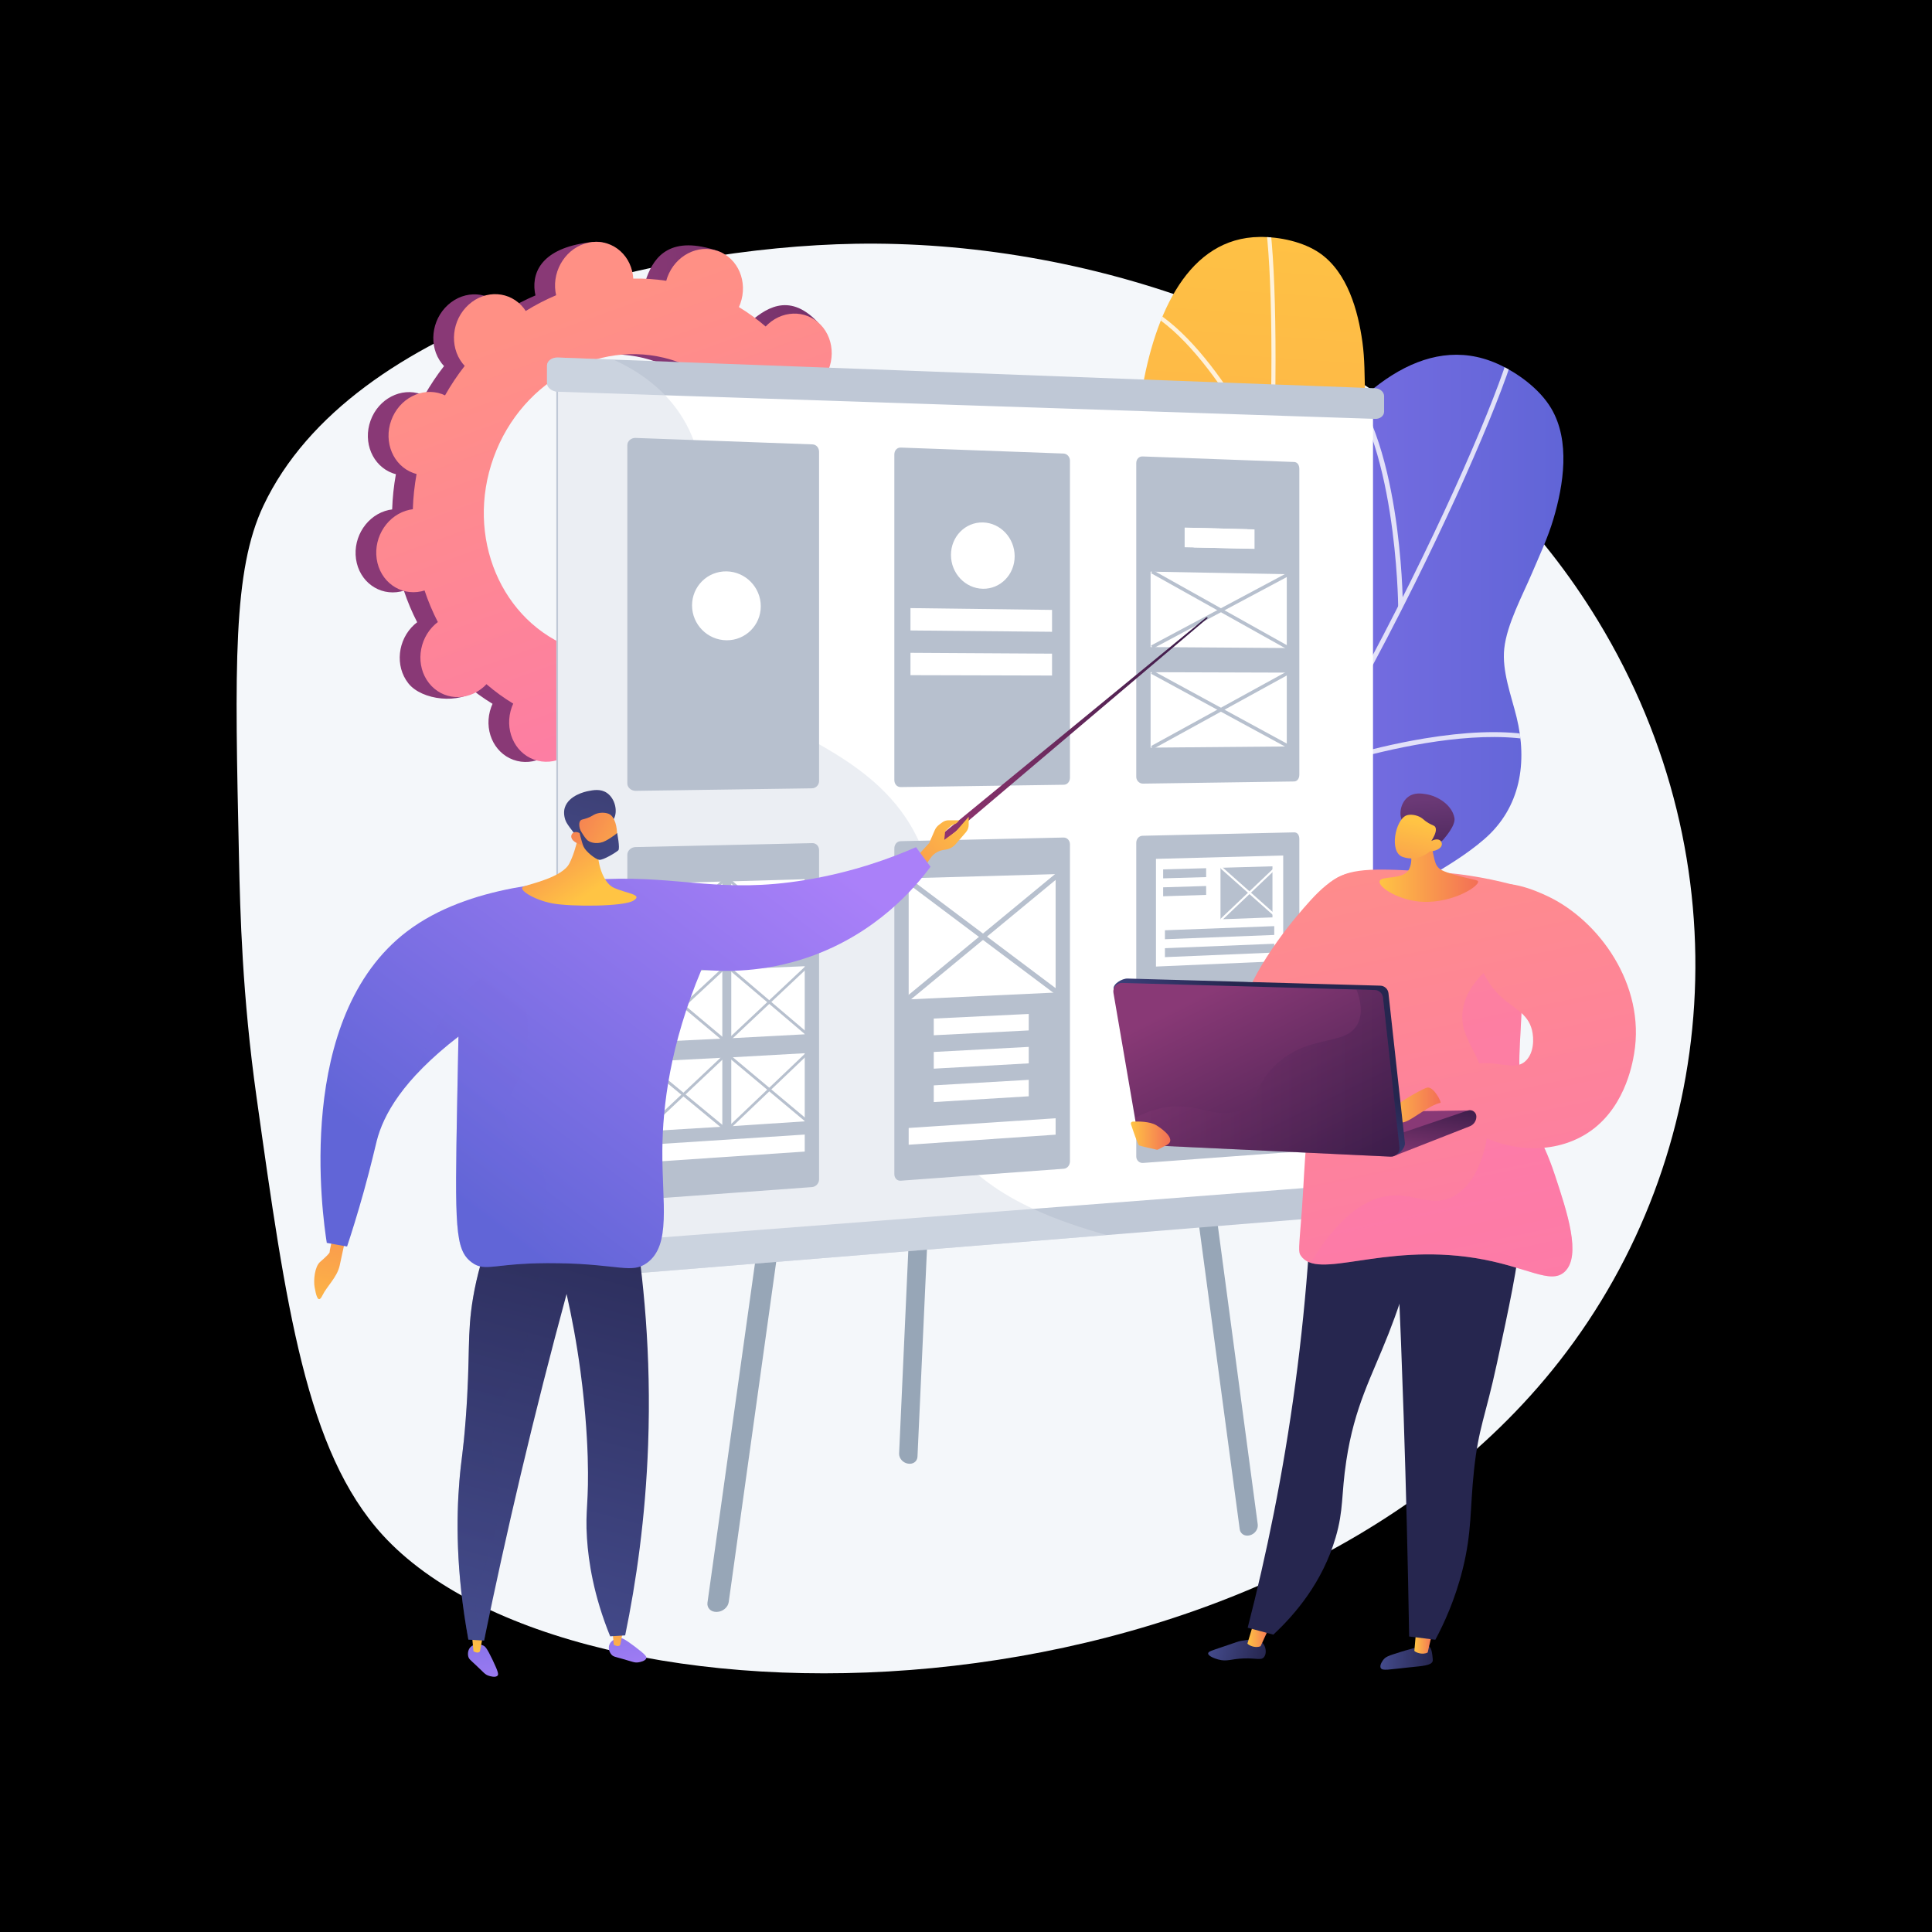 <?xml version="1.0" encoding="utf-8"?>
<!-- Generator: Adobe Illustrator 27.5.0, SVG Export Plug-In . SVG Version: 6.00 Build 0)  -->
<svg version="1.1" xmlns="http://www.w3.org/2000/svg" xmlns:xlink="http://www.w3.org/1999/xlink" x="0px" y="0px"
	 viewBox="0 0 3710 3710" style="enable-background:new 0 0 3710 3710;" xml:space="preserve">
<g id="Background">
	<g>
		<g>
			<rect style="fill:#00000000;" width="3710" height="3710"/>
		</g>
	</g>
</g>
<g id="Illustration">
	<g>
		<path style="fill:#F4F7FA;" d="M2994.5,2613.834c-566.356,724.433-1892.698,736.064-2259.87,333.668
			c-146.542-160.578-185.234-436.373-242.109-841.483c-27.38-195.013-31.3-352.207-33.625-460.058
			c-8.016-366.869-12.006-550.321,47.053-675.125c169.168-357.247,756.83-496.29,1136.669-502.74
			c26.51-0.458,53.265-0.282,80.228,0.529c444.763,13.252,946.646,198.396,1256.178,594.025
			c31.995,40.814,61.872,83.884,89.46,129.245C3351.019,1656.5,3303.478,2218.663,2994.5,2613.834z"/>
		<g>
			
				<linearGradient id="SVGID_1_" gradientUnits="userSpaceOnUse" x1="692.748" y1="888.523" x2="-481.724" y2="556.172" gradientTransform="matrix(0.945 -0.327 0.327 0.945 1503.74 284.833)">
				<stop  offset="0" style="stop-color:#311944"/>
				<stop  offset="1" style="stop-color:#893976"/>
			</linearGradient>
			<path style="fill:url(#SVGID_1_);" d="M1515.95,1184.464c38.68,13.998,82.324-8.604,97.482-50.486
				c15.158-41.882-3.911-87.183-42.59-101.182c-2.004-0.726-4.028-1.293-6.053-1.826c4.077-22.644,6.469-45.253,7.18-67.665
				c2.086-0.263,4.175-0.556,6.28-1.008c41.077-8.818,69.339-51.041,63.127-94.313c-6.212-43.272-44.548-71.202-85.624-62.385
				c-2.148,0.462-4.237,1.067-6.311,1.705c-6.986-20.962-15.516-41.229-25.518-60.629c1.773-1.354,3.531-2.743,5.228-4.272
				c32.466-29.27,37.776-79.804,11.858-112.868c-25.919-33.065-73.25-36.139-105.716-6.869c-1.664,1.5-3.207,3.089-4.728,4.696
				c-15.946-13.787-33.109-26.269-51.379-37.339c0.934-2.064,1.841-4.15,2.626-6.32c15.158-41.882,36.007-88.161-2.887-101.552
				c-89.974-30.979-122.025,8.974-137.185,50.856c-0.784,2.17-1.423,4.353-2.026,6.536c-21.124-3.187-42.3-4.581-63.376-4.194
				c-0.139-2.207-0.309-4.415-0.627-6.633c-6.213-43.269,3.767-68.329-38.022-64.005c-91.128,9.429-116.941,52.667-110.729,95.935
				c0.324,2.262,0.787,4.455,1.283,6.629c-20.102,8.504-39.627,18.616-58.411,30.253c-1.185-1.818-2.404-3.62-3.758-5.35
				c-25.918-33.064-73.249-36.138-105.717-6.866c-32.467,29.273-37.776,79.804-11.858,112.868c1.327,1.695,2.746,3.256,4.18,4.793
				c-13.797,17.676-26.43,36.579-37.789,56.587c-1.897-0.888-3.816-1.747-5.82-2.472c-38.679-13.999-82.324,8.604-97.482,50.486
				c-15.158,41.882,3.91,87.183,42.589,101.182c2.004,0.725,4.029,1.293,6.054,1.825c-4.078,22.644-6.47,45.253-7.181,67.665
				c-2.086,0.263-4.176,0.556-6.279,1.005c-41.077,8.82-69.34,51.044-63.128,94.316c6.213,43.271,44.549,71.199,85.625,62.382
				c2.146-0.46,4.237-1.064,6.31-1.703c6.985,20.962,15.515,41.229,25.519,60.63c-1.772,1.353-3.532,2.742-5.228,4.272
				c-32.468,29.27-37.776,79.804-11.858,112.869c25.918,33.065,99.206,40.882,131.672,11.612c1.664-1.5-22.75-7.832-21.229-9.439
				c15.946,13.786,33.11,26.269,51.38,37.34c-0.933,2.063-1.841,4.15-2.626,6.319c-15.158,41.881,3.91,87.183,42.59,101.182
				c38.68,13.999,82.324-8.605,97.482-50.486c0.785-2.17,1.423-4.353,2.026-6.537c21.124,3.187,42.3,4.581,63.376,4.194
				c0.14,2.207,0.309,4.415,0.627,6.633c6.213,43.27,44.548,71.2,85.624,62.382c41.077-8.818,69.34-51.044,63.127-94.313
				c-0.325-2.261-0.787-4.455-1.284-6.629c20.103-8.504,39.628-18.616,58.412-30.252c1.185,1.818,2.404,3.62,3.758,5.347
				c25.918,33.064,73.249,36.141,105.716,6.868c32.468-29.272,37.776-79.804,11.858-112.871c-1.328-1.692-2.746-3.254-4.181-4.791
				c13.797-17.675,26.429-36.579,37.789-56.587C1512.028,1182.88,1513.946,1183.739,1515.95,1184.464z M1062.859,1246.114
				c-140.437-50.828-209.668-215.304-154.631-367.368c55.036-152.066,213.498-234.134,353.934-183.306
				c140.437,50.828,209.668,215.304,154.632,367.368C1361.758,1214.874,1203.296,1296.942,1062.859,1246.114z"/>
			
				<linearGradient id="SVGID_00000124149011653635884280000013989393995593244048_" gradientUnits="userSpaceOnUse" x1="723.331" y1="1614.14" x2="-421.929" y2="1290.055" gradientTransform="matrix(0.993 -0.122 0.122 0.993 1487.784 -344.55)">
				<stop  offset="0" style="stop-color:#311944"/>
				<stop  offset="1" style="stop-color:#893976"/>
			</linearGradient>
			<path style="fill:url(#SVGID_00000124149011653635884280000013989393995593244048_);" d="M1578.25,962.299
				c41.076-8.819,69.338-51.044,63.127-94.315c-6.212-43.271-44.548-71.202-85.624-62.383c-2.148,0.461-4.237,1.067-6.311,1.704
				c-6.985-20.963-15.516-41.228-25.518-60.629c1.773-1.352,3.531-2.743,5.228-4.273c32.467-29.27,69.019-94.837,39.846-125.067
				c-55.369-57.376-101.238-23.94-133.704,5.33c-1.664,1.5-3.207,3.089-4.727,4.695c-15.947-13.786-33.11-26.268-51.38-37.339
				c0.934-2.064,1.841-4.149,2.626-6.318c8.25-22.795,6.298-46.565-3.372-65.787c-26.881,64.634-53.269,129.464-79.009,194.55
				c114.959,64.28,167.281,212.411,117.362,350.342c-42.302,116.884-145.718,192.326-255.075,197.938
				c-3.291,13.136-6.486,26.33-10.135,39.388c-9.901,35.436-21.799,70.413-33.723,105.349c10.286,0.657,20.567,0.905,30.822,0.718
				c0.141,2.209,0.31,4.417,0.628,6.634c6.213,43.27,37.088,76.881,111.867,63.618c41.367-7.337,43.097-52.278,36.884-95.549
				c-0.325-2.261-0.786-4.454-1.282-6.628c20.102-8.504,39.627-18.617,58.411-30.253c1.185,1.819,2.404,3.62,3.759,5.347
				c25.919,33.066,102.44,39.046,134.908,9.774c32.467-29.272,8.584-82.708-17.334-115.774c-1.328-1.694-2.746-3.256-4.18-4.793
				c13.797-17.675,26.429-36.578,37.789-56.585c1.897,0.889,3.816,1.748,5.82,2.47c38.68,14.001,82.324-8.604,97.483-50.486
				c15.157-41.88-3.91-87.183-42.59-101.181c-2.004-0.725-4.028-1.293-6.054-1.825c4.077-22.644,6.469-45.254,7.181-67.664
				C1574.056,963.043,1576.145,962.75,1578.25,962.299z"/>
			
				<linearGradient id="SVGID_00000157307043508426512890000018149904944527358367_" gradientUnits="userSpaceOnUse" x1="-513.617" y1="166.684" x2="-496.057" y2="1584.671" gradientTransform="matrix(0.945 -0.327 0.327 0.945 1503.74 284.833)">
				<stop  offset="0" style="stop-color:#FF9085"/>
				<stop  offset="1" style="stop-color:#FB6FBB"/>
			</linearGradient>
			<path style="fill:url(#SVGID_00000157307043508426512890000018149904944527358367_);" d="M1595.455,805.231
				c-2.147,0.463-4.238,1.067-6.312,1.705c-6.985-20.962-15.516-41.23-25.519-60.628c1.774-1.353,3.531-2.744,5.229-4.274
				c32.467-29.268,37.776-79.802,11.856-112.868c-25.917-33.065-73.248-36.139-105.716-6.869c-1.663,1.502-3.207,3.089-4.727,4.695
				c-15.945-13.787-33.108-26.267-51.378-37.339c0.934-2.064,1.841-4.151,2.626-6.319c15.159-41.882-3.909-87.183-42.59-101.182
				c-38.679-14-82.324,8.604-97.481,50.486c-0.786,2.17-1.424,4.354-2.027,6.537c-21.124-3.187-42.301-4.581-63.375-4.194
				c-0.14-2.209-0.31-4.415-0.627-6.633c-6.214-43.269-44.549-71.2-85.625-62.383c-41.077,8.818-69.341,51.045-63.129,94.312
				c0.326,2.262,0.789,4.455,1.284,6.63c-20.103,8.505-39.627,18.617-58.412,30.253c-1.184-1.819-2.403-3.62-3.758-5.35
				c-25.919-33.064-73.249-36.139-105.716-6.867c-32.469,29.273-37.777,79.805-11.858,112.869c1.328,1.694,2.746,3.258,4.181,4.793
				c-13.798,17.676-26.431,36.579-37.79,56.589c-1.897-0.889-3.814-1.749-5.82-2.473c-38.679-14-82.322,8.604-97.481,50.485
				c-15.159,41.883,3.91,87.185,42.59,101.182c2.003,0.727,4.028,1.295,6.053,1.826c-4.076,22.645-6.469,45.254-7.181,67.666
				c-2.085,0.263-4.176,0.555-6.279,1.005c-41.076,8.82-69.339,51.043-63.128,94.315c6.212,43.272,44.549,71.2,85.624,62.382
				c2.147-0.459,4.237-1.064,6.311-1.703c6.986,20.964,15.516,41.23,25.518,60.631c-1.772,1.353-3.532,2.742-5.226,4.271
				c-32.468,29.271-37.777,79.805-11.858,112.869c25.918,33.064,73.248,36.139,105.714,6.869c1.665-1.502,3.208-3.09,4.729-4.696
				c15.947,13.786,33.109,26.269,51.378,37.339c-0.931,2.065-1.841,4.151-2.626,6.32c-15.157,41.882,3.909,87.183,42.59,101.182
				c38.679,13.999,82.324-8.604,97.481-50.486c0.787-2.169,1.425-4.352,2.028-6.535c21.124,3.187,42.3,4.579,63.376,4.192
				c0.14,2.21,0.308,4.416,0.627,6.635c6.212,43.268,44.547,71.2,85.624,62.382c41.075-8.818,69.339-51.043,63.126-94.313
				c-0.324-2.261-0.787-4.455-1.284-6.63c20.103-8.503,39.63-18.616,58.413-30.252c1.183,1.816,2.403,3.62,3.759,5.346
				c25.918,33.064,73.247,36.142,105.714,6.87c32.47-29.271,37.777-79.803,11.859-112.871c-1.327-1.691-2.746-3.253-4.182-4.792
				c13.798-17.674,26.43-36.577,37.791-56.586c1.896,0.887,3.815,1.748,5.819,2.472c38.679,14,82.324-8.604,97.481-50.486
				c15.159-41.883-3.909-87.183-42.59-101.182c-2.004-0.725-4.027-1.293-6.053-1.825c4.077-22.643,6.469-45.254,7.181-67.666
				c2.087-0.262,4.175-0.555,6.28-1.007c41.077-8.819,69.338-51.041,63.127-94.313
				C1674.866,824.343,1636.53,796.413,1595.455,805.231z M1456.495,1062.439c-55.035,152.064-213.498,234.133-353.934,183.306
				c-140.437-50.829-209.669-215.304-154.632-367.369c55.037-152.065,213.498-234.133,353.934-183.304
				C1442.301,745.898,1511.532,910.374,1456.495,1062.439z"/>
		</g>
		<g>
			<g>
				<g>
					<defs>
						<path id="SVGID_00000138537166267120385350000014241613868617699238_" d="M2534.635,486.301
							c-31.62-22.063-77.627-31.717-115.812-31.288c-270.686,3.042-263.745,568.787-212.171,691.113s28.24,165.803-178.305,248.985
							c-206.544,83.182-94.464,201.468-62.543,273.404c31.921,71.935,88.213,130.292-60.251,216.572
							c-148.464,86.28-91.025,127.461-91.025,127.461s308.885,268.054,285.48,176.031s-6.466-235.267,248.125-266.957
							c109.658-13.65,273.854-79.985,301.488-200.874c6.435-28.15,9.037-70.554,0.095-98.407
							c-12.406-38.639-40.811-67.556-58.214-103.452c-40.556-83.653,38.158-153.822,81.704-215.538
							c22.734-32.22,45.393-65.213,61.875-101.174c34.22-74.661,12.928-149.97-36.125-212.173
							c-23.522-29.828-55.359-60.911-67.579-97.789c-13.126-39.616-9.116-95.544-10.202-137.32
							c-0.852-32.762-0.417-65.505-4.935-98.048C2607.837,596.314,2587.495,523.186,2534.635,486.301z"/>
					</defs>
					
						<linearGradient id="SVGID_00000029014099908206831530000005984272510660160438_" gradientUnits="userSpaceOnUse" x1="2362.117" y1="331.747" x2="2122.541" y2="3818.872">
						<stop  offset="0" style="stop-color:#FFC444"/>
						<stop  offset="0.996" style="stop-color:#F36F56"/>
					</linearGradient>
					
						<use xlink:href="#SVGID_00000138537166267120385350000014241613868617699238_"  style="overflow:visible;fill:url(#SVGID_00000029014099908206831530000005984272510660160438_);"/>
					<clipPath id="SVGID_00000109752275343021734450000017260330396910967703_">
						<use xlink:href="#SVGID_00000138537166267120385350000014241613868617699238_"  style="overflow:visible;"/>
					</clipPath>
					<g style="opacity:0.8;clip-path:url(#SVGID_00000109752275343021734450000017260330396910967703_);">
						<g>
							<path style="fill:#FFFFFF;" d="M1805.559,2177.973c-1.787,0.814-3.946,0.204-5.024-1.503
								c-1.178-1.864-0.623-4.331,1.242-5.508c1.144-0.724,115.919-73.677,241.199-188.591
								c115.436-105.885,263.668-270.07,314.287-450.937c42.277-151.059,71.907-397.473,81.294-676.059
								c8.416-249.81-2.078-433.193-17.086-466.164c-0.914-2.008-0.028-4.375,1.98-5.288c2.008-0.914,4.375-0.028,5.288,1.98
								c17.555,38.568,25.374,244.904,17.798,469.741c-9.407,279.196-39.144,526.295-81.584,677.941
								c-51.139,182.721-200.442,348.158-316.685,454.767c-125.796,115.369-241.077,188.633-242.226,189.359
								C1805.885,2177.812,1805.723,2177.898,1805.559,2177.973z"/>
						</g>
						<g>
							<path style="fill:#FFFFFF;" d="M2442.057,903.381c-1.997,0.909-4.14,0.507-5.063-1.486
								c-1.223-2.639-123.713-264.308-258.092-314.621c-2.065-0.772-3.06-2.957-2.286-5.021c0.773-2.066,3.1-3.054,5.166-2.28
								c137.451,51.46,257.397,307.638,262.446,318.537c0.926,2-0.139,3.946-2.146,4.86
								C2442.073,903.374,2442.064,903.378,2442.057,903.381z"/>
						</g>
						<g>
							<path style="fill:#FFFFFF;" d="M2418.85,1220.41c-1.49,0.678-3.31,0.39-4.518-0.853c-1.537-1.581-1.501-4.11,0.08-5.646
								c0.685-0.666,69.571-67.327,156.532-125.66c117.499-78.815,210.294-105.744,275.813-80.041
								c2.053,0.805,3.064,3.123,2.259,5.176c-0.808,2.053-3.123,3.064-5.176,2.259
								c-150.738-59.134-421.149,201.355-423.863,203.993C2419.64,1219.968,2419.257,1220.225,2418.85,1220.41z"/>
						</g>
						<g>
							<path style="fill:#FFFFFF;" d="M2149.83,1886.63c-0.39,0.178-0.816,0.294-1.267,0.338c-2.194,0.215-4.147-1.391-4.361-3.586
								c-0.114-1.154-11.674-116.794-45.938-236.821c-31.416-110.048-88.817-246.415-183.879-271.114
								c-2.135-0.555-3.415-2.734-2.86-4.869c0.553-2.135,2.735-3.417,4.869-2.86c79.267,20.596,143.051,113.71,189.578,276.755
								c34.448,120.711,46.064,236.974,46.177,238.135C2152.319,1884.35,2151.341,1885.942,2149.83,1886.63z"/>
						</g>
						<g>
							<path style="fill:#FFFFFF;" d="M2298.891,1686.029c-1.564,0.712-3.47,0.351-4.658-1.007c-1.452-1.66-1.284-4.182,0.376-5.634
								c12.033-10.524,296.062-257.589,415.686-246.051c2.196,0.212,3.804,2.163,3.592,4.357c-0.212,2.196-2.162,3.805-4.357,3.592
								c-116.238-11.209-406.742,241.558-409.663,244.112C2299.565,1685.662,2299.237,1685.871,2298.891,1686.029z"/>
						</g>
					</g>
				</g>
			</g>
			<g>
				<g>
					<defs>
						<path id="SVGID_00000085971063763529870920000003234525540377146291_" d="M2978.805,784.257
							c-22.112-37.36-64.757-68.713-104.088-86.086c-278.814-123.148-535.601,459.857-539.81,609.272
							c-4.209,149.415-48.402,183.086-298.866,171.983s-190.783,162.397-191.627,251.006
							c-0.844,88.608,29.622,174.669-162.767,193.835c-192.39,19.166-152.737,88.16-152.737,88.16s191.503,418.782,210.443,313.56
							s103.117-244.114,378.801-157.831c118.743,37.163,317.951,45.775,402.66-65.219c19.726-25.846,42.172-68.087,46-100.802
							c5.311-45.383-10.309-88.267-11.399-133.171c-2.54-104.644,110.855-139.835,184.27-182.768
							c38.327-22.414,76.937-45.655,110.603-74.819c69.895-60.549,83.204-147.657,61.951-234.283
							c-10.191-41.539-28.318-88.243-23.639-131.736c5.028-46.72,35.226-102.165,53.6-145.482
							c14.409-33.971,30.129-67.323,40.679-102.78C3002.504,931.143,3015.77,846.713,2978.805,784.257z"/>
					</defs>
					
						<linearGradient id="SVGID_00000160887063552360242150000014974250752409614466_" gradientUnits="userSpaceOnUse" x1="1525.531" y1="1512.082" x2="3002.2" y2="1512.082">
						<stop  offset="0" style="stop-color:#AA80F9"/>
						<stop  offset="0.996" style="stop-color:#6165D7"/>
					</linearGradient>
					
						<use xlink:href="#SVGID_00000085971063763529870920000003234525540377146291_"  style="overflow:visible;fill:url(#SVGID_00000160887063552360242150000014974250752409614466_);"/>
					<clipPath id="SVGID_00000039836052108022073800000000911074502761682619_">
						<use xlink:href="#SVGID_00000085971063763529870920000003234525540377146291_"  style="overflow:visible;"/>
					</clipPath>
					<g style="opacity:0.8;clip-path:url(#SVGID_00000039836052108022073800000000911074502761682619_);">
						<g>
							<path style="fill:#FFFFFF;" d="M1442.555,2177.769c-2.211,0-4.139-1.632-4.448-3.884c-0.338-2.46,1.382-4.729,3.842-5.065
								c1.51-0.208,153.159-21.431,335.148-80.755c167.689-54.662,396.181-153.772,532.422-315.509
								c113.789-135.082,259.096-373.782,398.666-654.894c125.153-252.076,199.939-444.899,199.939-485.688
								c0-2.483,2.012-4.496,4.496-4.496c2.483,0,4.496,2.012,4.496,4.496c0,47.713-88.236,262.809-200.878,489.686
								c-139.875,281.728-285.612,521.08-399.841,656.688c-137.639,163.395-367.813,263.288-536.666,318.316
								c-182.729,59.549-335.042,80.854-336.559,81.062C1442.964,2177.756,1442.758,2177.769,1442.555,2177.769z"/>
						</g>
						<g>
							<path style="fill:#FFFFFF;" d="M2689.38,1166.56c-2.47,0-4.48-0.447-4.496-2.92c-0.022-3.275-3.489-328.084-117.73-442.327
								c-1.756-1.755-1.756-4.216,0-5.971c1.756-1.756,4.601-1.563,6.357,0.193c116.853,116.852,120.275,434.425,120.364,447.949
								c0.016,2.482-1.983,3.075-4.467,3.075C2689.399,1166.56,2689.389,1166.56,2689.38,1166.56z"/>
						</g>
						<g>
							<path style="fill:#FFFFFF;" d="M2517.715,1482.552c-1.844,0-3.574-1.144-4.232-2.981c-0.837-2.337,0.379-4.911,2.716-5.749
								c1.013-0.363,102.701-36.543,219.028-55.757c157.175-25.959,264.832-10.271,319.985,46.632
								c1.728,1.783,1.683,4.629-0.1,6.357c-1.785,1.727-4.629,1.683-6.357-0.099c-126.89-130.913-525.512,9.895-529.523,11.332
								C2518.731,1482.467,2518.219,1482.552,2517.715,1482.552z"/>
						</g>
						<g>
							<path style="fill:#FFFFFF;" d="M1931.26,2039.795c-0.483,0-0.973-0.079-1.456-0.244c-2.349-0.803-3.602-3.36-2.797-5.709
								c0.421-1.235,42.517-125.134,63.392-264.119c19.14-127.43,23.925-293.952-61.971-363.607
								c-1.929-1.564-2.224-4.395-0.66-6.324c1.563-1.93,4.396-2.226,6.324-0.66c71.624,58.081,93.555,183.256,65.181,372.045
								c-21.005,139.771-63.334,264.334-63.76,265.577C1934.875,2038.62,1933.129,2039.795,1931.26,2039.795z"/>
						</g>
						<g>
							<path style="fill:#FFFFFF;" d="M2177.589,1903.754c-1.935,0-3.72-1.259-4.304-3.205c-0.714-2.378,0.635-4.885,3.013-5.598
								c17.24-5.172,423.555-125.871,540.763-58.247c2.151,1.241,2.889,3.991,1.648,6.141c-1.241,2.151-3.991,2.89-6.141,1.648
								c-113.89-65.707-529.501,57.815-533.685,59.069C2178.451,1903.692,2178.016,1903.754,2177.589,1903.754z"/>
						</g>
					</g>
				</g>
			</g>
		</g>
		<g>
			<g>
				<g>
					<path style="fill:#97A6B7;" d="M1627.628,1300.495l-0.66-0.075c-10.668-1.203-20.437,5.74-21.803,15.508L1358.558,3077.52
						c-1.423,10.156,6.434,18.128,17.531,17.806l0.686-0.02c11.074-0.322,21.187-8.793,22.598-18.916l245.061-1756.091
						C1645.793,1310.559,1638.277,1301.695,1627.628,1300.495z"/>
					<path style="fill:#97A6B7;" d="M2415.219,2927.303l-215.715-1614.612c-1.241-9.297-10.132-15.839-19.866-14.607l-0.603,0.077
						c-9.754,1.234-16.66,9.796-15.409,19.121l216.991,1619.256c1.204,8.99,9.81,14.23,19.21,11.708l0.581-0.156
						C2409.792,2945.572,2416.415,2936.268,2415.219,2927.303z"/>
					<path style="fill:#97A6B7;" d="M1726.553,2791.05l73.756-1626.996c0.424-9.368,8.709-16.645,18.515-16.249l0.608,0.025
						c9.825,0.396,17.454,8.336,17.023,17.734l-74.622,1631.731c-0.413,9.059-8.529,15.015-18.114,13.305l-0.593-0.106
						C1733.557,2808.786,1726.145,2800.083,1726.553,2791.05z"/>
				</g>
				<g>
					<polygon style="fill:#BFC8D6;" points="2633.12,785.571 2633.12,2311.581 2053.25,2357.347 1068.27,2435.136 1068.27,730.815 
						1241.519,736.846 					"/>
					<polygon style="fill:#FFFFFF;" points="2636.562,778.48 2636.562,2304.49 2056.691,2350.256 1071.712,2428.045 
						1071.712,723.724 1244.961,729.755 					"/>
					<g>
						<path style="fill:#BFC8D6;" d="M2657.881,760.578v29.924c0,7.979-7.813,14.195-17.025,13.858l-6.069-0.187l-1357.18-45.093
							l-204.624-6.779l-1.261-0.038c-11.504-0.373-21.329-7.902-21.329-16.815V701.89c0-8.915,9.46-15.767,20.966-15.356
							l106.569,4.007l1462.823,55.018C2649.963,745.897,2657.881,752.638,2657.881,760.578z"/>
						<path style="fill:#BFC8D6;" d="M2657.881,2284.115v29.924c0,7.977-7.813,15.02-17.025,15.768l-515.374,41.834l-1053.577,85.58
							c-11.504,0.936-21.513-5.543-21.513-14.456v-33.558c0-8.913,9.46-16.854,20.966-17.715l1.292-0.075l911.276-70.037
							l650.319-49.961l6.585-0.411C2650.042,2270.296,2657.881,2276.175,2657.881,2284.115z"/>
					</g>
				</g>
				<path style="opacity:0.5;fill:#D8DEE8;" d="M2124.992,2371.641l-1053.332,85.58c-11.504,0.936-21.268-5.543-21.268-14.456
					v-33.558c0-8.913,8.886-16.854,20.392-17.715l0.928-0.075V752.301l-0.626-0.038c-11.504-0.373-20.694-7.902-20.694-16.815
					V701.89c0-8.915,9.46-15.767,20.966-15.356l106.569,4.007c22.839,10.413,45.479,23.258,66.37,39.214
					c11.548,8.802,22.674,18.538,33.012,29.326c41.002,42.846,70.397,102.02,73.599,183.741
					c9.992,255.128-35.324,307.3,38.854,374.677c10.078,9.14,22.368,18.54,37.291,28.764c4.325,2.959,8.827,5.993,13.585,9.102
					c65.137,42.584,159.214,78.687,234.13,143.068c64.489,55.431,114.795,131.759,120.286,251.196
					c2.12,45.616-2.291,97.563-14.965,157.001c-3.502,16.367-6.184,32.135-8.131,47.341c-3.373,26.515-4.454,51.347-3.546,74.567
					c0.735,17.79,2.596,34.607,5.58,50.599c4.627,25.092,11.937,48.052,21.409,69.099c8.608,19.101,18.989,36.591,30.883,52.659
					c40.096,54.231,96.931,92.32,157.745,120.485c23.658,11.013,47.967,20.488,72.103,28.876
					C2079.445,2358.309,2102.631,2365.35,2124.992,2371.641z"/>
			</g>
			<g>
				<path style="fill:#B7C0CE;" d="M2054.628,884.77c0-7.389-5.387-13.586-12.399-13.842l-312.394-11.455
					c-7.376-0.269-12.442,5.648-12.442,13.238v625.157c0,7.589,4.99,13.661,12.366,13.556l312.968-4.461
					c7.012-0.1,11.901-6.168,11.901-13.557V884.77z"/>
				<path style="fill:#FFFFFF;" d="M1948.441,1068.187c0,35.002-27.176,62.953-60.861,62.427
					c-33.865-0.528-61.45-29.608-61.45-64.949c0-35.341,27.586-63.283,61.45-62.415
					C1921.265,1004.113,1948.441,1033.184,1948.441,1068.187z"/>
				<g>
					<polygon style="fill:#FFFFFF;" points="2020.217,1213.205 1748.364,1210.666 1748.364,1167.739 2020.217,1171.199 					"/>
					<polygon style="fill:#FFFFFF;" points="2020.217,1297.216 1748.364,1296.52 1748.364,1253.593 2020.217,1255.211 					"/>
				</g>
				<path style="fill:#B7C0CE;" d="M2054.628,1621.408c0-7.389-5.388-13.252-12.4-13.096l-312.614,6.996
					c-7.376,0.165-12.221,6.447-12.221,14.036v625.157c0,7.589,4.99,13.305,12.366,12.766l312.968-22.918
					c7.012-0.512,11.901-6.917,11.901-14.306V1621.408z"/>
				<g>
					<polygon style="fill:#FFFFFF;" points="1975.481,1978.714 1793.099,1988.003 1793.099,1955.929 1975.481,1947.092 					"/>
					<polygon style="fill:#FFFFFF;" points="1975.481,2041.958 1793.099,2052.151 1793.099,2020.077 1975.481,2010.336 					"/>
					<polygon style="fill:#FFFFFF;" points="1975.481,2105.202 1793.099,2116.3 1793.099,2084.225 1975.481,2073.58 					"/>
				</g>
				<g>
					<polygon style="fill:#FFFFFF;" points="2027.099,1905.994 1744.923,1919.121 1744.923,1686.537 2027.099,1678.584 					"/>
					<g>
						<g>
							<polygon style="fill:#B7C0CE;" points="2029.725,1911.611 1738.945,1693.326 1742.178,1683.389 2032.814,1901.844 							"/>
						</g>
						<g>
							<polygon style="fill:#B7C0CE;" points="1742.178,1924.969 1738.945,1915.271 2029.725,1675.442 2032.814,1684.979 							"/>
						</g>
					</g>
				</g>
				<polygon style="fill:#FFFFFF;" points="2027.099,2178.886 1744.923,2198.222 1744.923,2166.018 2027.099,2147.398 				"/>
				<g>
					<path style="fill:#B7C0CE;" d="M1572.864,867.706c0-7.673-5.169-14.098-12.73-14.374l-339.854-12.365
						c-7.969-0.291-15.622,5.868-15.622,13.757v649.835c0,7.889,7.874,14.192,15.843,14.079l338.673-4.823
						c7.561-0.108,13.689-6.42,13.689-14.093V867.706z"/>
					<path style="fill:#FFFFFF;" d="M1460.913,1164.182c0,36.353-29.317,65.603-65.662,65.329
						c-36.547-0.275-66.323-30.265-66.323-66.984c0-36.719,29.776-65.963,66.323-65.321
						C1431.596,1097.844,1460.913,1127.829,1460.913,1164.182z"/>
					<path style="fill:#B7C0CE;" d="M1572.864,1632.643c0-7.673-5.425-13.752-12.986-13.583l-339.728,7.558
						c-7.969,0.178-15.492,6.72-15.492,14.609v649.835c0,7.889,7.874,13.812,15.843,13.23l338.673-24.738
						c7.561-0.552,13.689-7.219,13.689-14.892V1632.643z"/>
					<g>
						<polygon style="fill:#FFFFFF;" points="1387.041,1825.233 1228.747,1830.942 1228.747,1697.011 1387.041,1692.836 						"/>
						<g>
							<g>
								<polygon style="fill:#B7C0CE;" points="1387.167,1828.867 1235.033,1699.429 1236.706,1693.639 1388.802,1823.127 								
									"/>
							</g>
							<g>
								<polygon style="fill:#B7C0CE;" points="1236.706,1834.573 1235.033,1828.892 1387.167,1689.522 1388.802,1695.156 								
									"/>
							</g>
						</g>
						<polygon style="fill:#FFFFFF;" points="1545.335,1819.093 1404.247,1824.672 1404.247,1692.42 1545.335,1688.334 						"/>
						<g>
							<g>
								<polygon style="fill:#B7C0CE;" points="1550.158,1822.687 1401.781,1694.795 1403.413,1689.078 1551.753,1817.018 								
									"/>
							</g>
							<g>
								<polygon style="fill:#B7C0CE;" points="1403.413,1828.251 1401.781,1822.64 1550.158,1685.063 1551.753,1690.628 								
									"/>
							</g>
						</g>
					</g>
					<g>
						<polygon style="fill:#FFFFFF;" points="1387.041,1994.406 1228.747,2002.076 1228.747,1868.145 1387.041,1862.01 						"/>
						<g>
							<g>
								<polygon style="fill:#B7C0CE;" points="1387.167,1998.028 1235.033,1870.54 1236.706,1864.729 1388.802,1992.267 								
									"/>
							</g>
							<g>
								<polygon style="fill:#B7C0CE;" points="1236.706,2005.663 1235.033,2000.003 1387.167,1858.683 1388.802,1864.296 								
									"/>
							</g>
						</g>
						<polygon style="fill:#FFFFFF;" points="1545.335,1986.174 1404.247,1993.661 1404.247,1861.408 1545.335,1855.415 						"/>
						<g>
							<g>
								<polygon style="fill:#B7C0CE;" points="1550.158,1989.757 1401.781,1863.768 1403.413,1858.03 1551.753,1984.068 								
									"/>
							</g>
							<g>
								<polygon style="fill:#B7C0CE;" points="1403.413,1997.203 1401.781,1991.614 1550.158,1852.134 1551.753,1857.678 								
									"/>
							</g>
						</g>
					</g>
					<g>
						<polygon style="fill:#FFFFFF;" points="1387.041,2163.58 1228.747,2173.21 1228.747,2039.279 1387.041,2031.183 						"/>
						<g>
							<g>
								<polygon style="fill:#B7C0CE;" points="1387.167,2167.188 1235.033,2041.652 1236.706,2035.818 1388.802,2161.406 								
									"/>
							</g>
							<g>
								<polygon style="fill:#B7C0CE;" points="1236.706,2176.753 1235.033,2171.115 1387.167,2027.843 1388.802,2033.435 								
									"/>
							</g>
						</g>
						<polygon style="fill:#FFFFFF;" points="1545.335,2153.255 1404.247,2162.649 1404.247,2030.397 1545.335,2022.496 						"/>
						<g>
							<g>
								<polygon style="fill:#B7C0CE;" points="1550.158,2156.827 1401.781,2032.741 1403.413,2026.982 1551.753,2151.118 								
									"/>
							</g>
							<g>
								<polygon style="fill:#B7C0CE;" points="1403.413,2166.156 1401.781,2160.587 1550.158,2019.204 1551.753,2024.728 								
									"/>
							</g>
						</g>
					</g>
					<polygon style="fill:#FFFFFF;" points="1545.335,2211.37 1228.747,2232.735 1228.747,2199.252 1545.335,2178.68 					"/>
				</g>
				<g>
					<path style="fill:#B7C0CE;" d="M2495.098,1611.038c0-7.127-3.445-12.787-9.969-12.641l-291.207,6.507
						c-6.85,0.153-11.971,6.206-11.971,13.52v602.429c0,7.313,6.041,12.836,12.891,12.336l290.046-21.303
						c6.524-0.477,10.21-6.64,10.21-13.768V1611.038z"/>
					<path style="fill:#B7C0CE;" d="M2495.098,900.491c0-7.127-3.445-13.098-9.969-13.336l-291.235-10.648
						c-6.85-0.25-11.944,5.478-11.944,12.791v602.429c0,7.313,6.041,13.163,12.891,13.065l290.046-4.149
						c6.524-0.093,10.21-5.946,10.21-13.073V900.491z"/>
					<polygon style="fill:#FFFFFF;" points="2409.069,1053.954 2274.863,1050.874 2274.863,1013.139 2409.069,1016.636 					"/>
					<polygon style="fill:#FFFFFF;" points="2471.01,1244.387 2209.481,1242.551 2209.481,1097.724 2471.01,1102.631 					"/>
					<polygon style="fill:#FFFFFF;" points="2471.01,1433.395 2209.481,1435.655 2209.481,1290.827 2471.01,1291.639 					"/>
					<polygon style="fill:#FFFFFF;" points="2395.304,1053.648 2292.069,1051.257 2292.069,1013.572 2395.304,1016.291 					"/>
					<g>
						<g>
							<polygon style="fill:#B7C0CE;" points="2472.705,1247.373 2210.563,1100.803 2213.474,1094.705 2475.494,1241.371 							"/>
						</g>
						<g>
							<polygon style="fill:#B7C0CE;" points="2213.474,1245.633 2210.563,1239.461 2472.705,1099.609 2475.494,1105.683 							"/>
						</g>
					</g>
					<g>
						<g>
							<polygon style="fill:#B7C0CE;" points="2472.705,1436.361 2210.563,1293.883 2213.474,1287.74 2475.494,1430.316 							"/>
						</g>
						<g>
							<polygon style="fill:#B7C0CE;" points="2213.474,1438.668 2210.563,1432.541 2472.705,1288.598 2475.494,1294.628 							"/>
						</g>
					</g>
					<polygon style="fill:#FFFFFF;" points="2474.451,2148.718 2209.481,2166.689 2209.481,2135.654 2474.451,2118.349 					"/>
					<g>
						<polygon style="fill:#FFFFFF;" points="2464.128,1845.422 2219.805,1856.072 2219.805,1649.284 2464.128,1642.808 						"/>
						<g>
							<g>
								<polygon style="fill:#B7C0CE;" points="2443.481,1761.646 2343.687,1765.342 2343.687,1666.424 2443.481,1663.562 								
									"/>
								<g>
									<g>
										<polygon style="fill:#FFFFFF;" points="2453.175,1764.782 2343.774,1667.646 2344.974,1663.319 2454.354,1760.484 
																					"/>
									</g>
									<g>
										<polygon style="fill:#FFFFFF;" points="2344.974,1768.674 2343.774,1764.423 2453.175,1660.359 2454.354,1664.582 
																					"/>
									</g>
								</g>
							</g>
							<g>
								<polygon style="fill:#B7C0CE;" points="2316.157,1684.282 2233.569,1686.685 2233.569,1669.474 2316.157,1667.187 								
									"/>
								<polygon style="fill:#B7C0CE;" points="2316.157,1718.473 2233.569,1721.107 2233.569,1703.896 2316.157,1701.377 								
									"/>
							</g>
						</g>
						<polygon style="fill:#B7C0CE;" points="2446.922,1795.351 2237.01,1803.598 2237.01,1786.392 2446.922,1778.445 						"/>
						<polygon style="fill:#B7C0CE;" points="2446.922,1829.165 2237.01,1838.011 2237.01,1820.805 2446.922,1812.258 						"/>
					</g>
					<g>
						<polygon style="fill:#FFFFFF;" points="2464.128,2085.182 2219.805,2100.77 2219.805,1893.983 2464.128,1882.568 						"/>
						<g>
							<g>
								<polygon style="fill:#B7C0CE;" points="2443.481,2001.782 2343.687,2007.52 2343.687,1908.602 2443.481,1903.698 								
									"/>
								<g>
									<g>
										<polygon style="fill:#FFFFFF;" points="2453.175,2004.779 2343.774,1909.808 2344.974,1905.457 2454.354,2000.458 
																					"/>
									</g>
									<g>
										<polygon style="fill:#FFFFFF;" points="2344.974,2010.812 2343.774,2006.585 2453.175,1900.356 2454.354,1904.556 
																					"/>
									</g>
								</g>
							</g>
							<g>
								<polygon style="fill:#B7C0CE;" points="2316.157,1927.033 2233.569,1931.082 2233.569,1913.871 2316.157,1909.938 								
									"/>
								<polygon style="fill:#B7C0CE;" points="2316.157,1961.223 2233.569,1965.504 2233.569,1948.293 2316.157,1944.128 								
									"/>
							</g>
						</g>
						<polygon style="fill:#B7C0CE;" points="2446.922,2035.425 2237.01,2047.931 2237.01,2030.724 2446.922,2018.518 						"/>
						<polygon style="fill:#B7C0CE;" points="2446.922,2069.238 2237.01,2082.344 2237.01,2065.137 2446.922,2052.331 						"/>
					</g>
				</g>
			</g>
		</g>
		<g>
			<g>
				
					<linearGradient id="SVGID_00000173139408205743894020000000699598936796422789_" gradientUnits="userSpaceOnUse" x1="2297.174" y1="1112.214" x2="1782.229" y2="1730.146">
					<stop  offset="0" style="stop-color:#311944"/>
					<stop  offset="1" style="stop-color:#A03976"/>
				</linearGradient>
				<polygon style="fill:url(#SVGID_00000173139408205743894020000000699598936796422789_);" points="1795.736,1612.779 
					2316.746,1185.295 2319.468,1186.619 1802.562,1624.5 				"/>
				
					<linearGradient id="SVGID_00000070118175904509520190000006037616697357354626_" gradientUnits="userSpaceOnUse" x1="1869.411" y1="1556.54" x2="1610.547" y2="1793.135">
					<stop  offset="0" style="stop-color:#FFC444"/>
					<stop  offset="0.996" style="stop-color:#F36F56"/>
				</linearGradient>
				<path style="fill:url(#SVGID_00000070118175904509520190000006037616697357354626_);" d="M1763.909,1641.204l20.398-22.278
					l10.618-24.564c1.834-4.243,4.755-7.928,8.469-10.682l6.095-4.522c3.496-2.593,7.734-3.993,12.086-3.993h20.001
					c0,0-3.485,6.521-9.16,7.517c-5.677,0.997-17.543,14.393-17.543,14.393l-1.613,15.704l22.693-16.565l24.189-27.8v15.434
					c0,5.278-1.9,10.38-5.351,14.374l-19.622,22.706c-4.844,5.606-11.511,9.325-18.827,10.503l-4.839,0.778
					c-10.067,1.62-19.024,7.304-24.779,15.719l-13.798,20.184L1763.909,1641.204z"/>
			</g>
			
				<linearGradient id="SVGID_00000182510653943990932180000011941912166756148397_" gradientUnits="userSpaceOnUse" x1="609.721" y1="2573.967" x2="670.957" y2="2164.795">
				<stop  offset="0" style="stop-color:#FFC444"/>
				<stop  offset="0.996" style="stop-color:#F36F56"/>
			</linearGradient>
			<path style="fill:url(#SVGID_00000182510653943990932180000011941912166756148397_);" d="M662.821,2381.406
				c0,0-5.654,26.589-10.577,48.985c-4.922,22.395-24.613,39.571-33.229,57.443c-8.614,17.873-12.484-3.049-14.856-15.972
				c-2.373-12.922,0-39.603,10.661-48.735c10.662-9.134,18.766-17.107,18.249-18.953c-0.517-1.846,6.847-32.614,6.847-32.614
				L662.821,2381.406z"/>
			<g>
				
					<linearGradient id="SVGID_00000009588959425555596450000017298422569374129319_" gradientUnits="userSpaceOnUse" x1="943.356" y1="3289.133" x2="893.253" y2="2994.084">
					<stop  offset="0" style="stop-color:#AA80F9"/>
					<stop  offset="0.996" style="stop-color:#6165D7"/>
				</linearGradient>
				<path style="fill:url(#SVGID_00000009588959425555596450000017298422569374129319_);" d="M899.166,3180.757
					c-1.343-5.539-0.442-12.949,4.387-17.919c6.51-6.698,17.409-6.132,24.251-3.033c3.987,1.804,7.088,4.691,18.042,27.535
					c11.579,24.143,11.528,28.036,9.665,30.238c-3.788,4.479-14.411,1.174-16.7,0.462c-7.612-2.365-9.471-5.975-25.152-20.659
					C903.029,3187.427,900.391,3185.813,899.166,3180.757z"/>
				
					<linearGradient id="SVGID_00000005989363366113585270000008568326052616867500_" gradientUnits="userSpaceOnUse" x1="913.755" y1="3174.602" x2="930.456" y2="3000.169">
					<stop  offset="0" style="stop-color:#FFC444"/>
					<stop  offset="0.996" style="stop-color:#F36F56"/>
				</linearGradient>
				<path style="fill:url(#SVGID_00000005989363366113585270000008568326052616867500_);" d="M906.57,3143.02l2.653,27.984
					c6.373,3.314,10.33,3.047,12.414,0l5.349-27.984H906.57z"/>
				
					<linearGradient id="SVGID_00000132803668535115210020000007970385387595904935_" gradientUnits="userSpaceOnUse" x1="1216.799" y1="3242.698" x2="1166.697" y2="2947.653">
					<stop  offset="0" style="stop-color:#AA80F9"/>
					<stop  offset="0.996" style="stop-color:#6165D7"/>
				</linearGradient>
				<path style="fill:url(#SVGID_00000132803668535115210020000007970385387595904935_);" d="M1174.157,3177.261
					c-3.746-4.297-6.36-11.289-4.365-17.925c2.689-8.943,12.622-13.465,20.122-13.869c4.37-0.236,8.453,0.897,28.704,16.12
					c21.402,16.09,23.152,19.568,22.514,22.381c-1.297,5.72-12.248,7.683-14.609,8.106c-7.844,1.41-11.16-0.936-31.842-6.741
					C1180.66,3181.4,1177.574,3181.184,1174.157,3177.261z"/>
				
					<linearGradient id="SVGID_00000070832730712654530510000007136095094394827956_" gradientUnits="userSpaceOnUse" x1="1179.567" y1="3200.05" x2="1196.268" y2="3025.624">
					<stop  offset="0" style="stop-color:#FFC444"/>
					<stop  offset="0.996" style="stop-color:#F36F56"/>
				</linearGradient>
				<path style="fill:url(#SVGID_00000070832730712654530510000007136095094394827956_);" d="M1176.015,3130.528l2.654,27.983
					c6.373,3.314,10.33,3.046,12.414,0l5.349-27.983H1176.015z"/>
				
					<linearGradient id="SVGID_00000052794598159975205550000009858103871463145142_" gradientUnits="userSpaceOnUse" x1="963.827" y1="3151.833" x2="1223.617" y2="2175.763">
					<stop  offset="0" style="stop-color:#444B8C"/>
					<stop  offset="0.996" style="stop-color:#26264F"/>
				</linearGradient>
				<path style="fill:url(#SVGID_00000052794598159975205550000009858103871463145142_);" d="M899.409,3148.497
					c10.068,0.609,20.136,1.212,30.205,1.821c21.319-103.99,44.727-210.424,70.434-319.115
					c28.176-119.131,57.616-234.617,87.955-346.364c9.617,42.535,19.134,92.284,26.631,148.209
					c11.128,83.009,13.38,146.611,13.918,164.225c2.746,90.044-5.103,100.679-1.392,156.896
					c2.918,44.199,12.49,109.138,44.536,188.011c9.597-0.587,19.196-1.164,28.794-1.746
					c21.007-101.618,39.009-225.108,44.096-366.157c6.237-172.971-8.734-322.845-28.354-441.045
					c-87.216,2.707-174.432,5.422-261.646,8.129c-27.225,60.784-39.628,112.762-45.915,149.312
					c-12.634,73.453-4.886,109.697-14.394,234.84c-4.914,64.673-8.5,74.93-12.061,117.884
					C876.313,2914.527,875.287,3017.26,899.409,3148.497z"/>
				
					<linearGradient id="SVGID_00000022553336713522638720000017705047418464628645_" gradientUnits="userSpaceOnUse" x1="878.287" y1="3129.066" x2="1138.078" y2="2152.996">
					<stop  offset="0" style="stop-color:#444B8C"/>
					<stop  offset="0.996" style="stop-color:#26264F"/>
				</linearGradient>
				<path style="opacity:0.3;fill:url(#SVGID_00000022553336713522638720000017705047418464628645_);" d="M957.367,2900.262
					c7.957-84.564-22.554-82.82-8.349-155.875c13.07-67.217,40.788-78.416,61.236-164.226
					c16.411-68.874,3.876-83.982,16.701-114.122c15.845-37.24,62.127-77.893,195.162-95.165
					c-1.906-12.852-3.862-25.453-5.885-37.642c-87.216,2.707-174.431,5.422-261.646,8.129
					c-27.225,60.784-39.628,112.762-45.915,149.312c-12.634,73.453-4.886,109.697-14.394,234.84
					c-4.914,64.673-8.498,74.93-12.061,117.884c-5.902,71.131-6.927,173.864,17.194,305.101c10.068,0.609,20.137,1.212,30.205,1.821
					c0.62-3.023,1.282-6.095,1.907-9.122c-5.083-8.243-9.705-17.501-13.122-27.999
					C896.315,3045.35,947.424,3005.948,957.367,2900.262z"/>
			</g>
			<g>
				
					<linearGradient id="SVGID_00000005963847886424890170000004728465072596532643_" gradientUnits="userSpaceOnUse" x1="1437.064" y1="1536.823" x2="858.101" y2="2302.279">
					<stop  offset="0" style="stop-color:#AA80F9"/>
					<stop  offset="0.996" style="stop-color:#6165D7"/>
				</linearGradient>
				<path style="fill:url(#SVGID_00000005963847886424890170000004728465072596532643_);" d="M627.526,2386.712
					c12.989,2.321,25.979,4.637,38.968,6.958c8.023-24.301,19.666-60.938,32.211-106.048c14.343-51.582,21.707-84.918,24.85-97.145
					c12.502-48.646,49.061-116.901,156.81-199.986c-1.071,52.858-1.9,96.345-2.458,126.223
					c-4.481,239.721-4.223,283.235,27.619,307.139c27.688,20.783,42.98-0.489,168.751,1.903
					c114.703,2.18,138.846,20.572,167.974-0.489c47.269-34.18,28.909-115.324,29.649-216.698
					c0.611-83.657,14.382-202.036,75.154-346.542c44.744,4.344,119.569,5.529,204.585-23.66
					c132.035-45.329,207.064-135.89,235.204-173.967c-9.278-12.525-18.556-25.051-27.835-37.577
					c-47.477,20.724-120.854,48.08-213.495,63.22c-160.596,26.242-234.429-7.871-383.56-1.984
					c-85.891,3.393-261.316,10.318-379.945,100.206C563.85,1953.561,619.7,2337.337,627.526,2386.712z"/>
				
					<linearGradient id="SVGID_00000021097686044962950630000015281223276197668249_" gradientUnits="userSpaceOnUse" x1="1452.714" y1="1548.659" x2="873.751" y2="2314.117">
					<stop  offset="0" style="stop-color:#AA80F9"/>
					<stop  offset="0.996" style="stop-color:#6165D7"/>
				</linearGradient>
				<path style="opacity:0.3;fill:url(#SVGID_00000021097686044962950630000015281223276197668249_);" d="M1043.656,2358.877
					c-6.64-37.028,13.303-52.621,2.783-94.639c-14.844-59.294-62.446-59.752-73.763-109.946
					c-10.79-47.869,29.17-62.237,38.969-137.782c7.204-55.539-2.971-135.825-40.36-148.917
					c-46.515-16.282-114.878,78.536-122.474,89.072c-26.281,36.451-41.554,74.093-50.491,107.728
					c21.28-23.066,48.123-47.748,82.044-73.903c-1.071,52.858-1.899,96.345-2.458,126.223
					c-4.481,239.721-4.223,283.235,27.62,307.139c27.687,20.783,42.981-0.489,168.75,1.903c3.596,0.071,6.847,0.196,10.267,0.294
					C1057.373,2401.178,1047.064,2377.888,1043.656,2358.877z"/>
			</g>
			<g>
				
					<linearGradient id="SVGID_00000119077287911897589220000008958566615610806960_" gradientUnits="userSpaceOnUse" x1="-896.068" y1="2343.873" x2="-896.068" y2="2132.351" gradientTransform="matrix(-0.827 0.562 0.562 0.827 -938.685 289.036)">
					<stop  offset="0" style="stop-color:#FFC444"/>
					<stop  offset="0.996" style="stop-color:#F36F56"/>
				</linearGradient>
				<path style="fill:url(#SVGID_00000119077287911897589220000008958566615610806960_);" d="M1113.525,1587.931
					c0,0-5.109,40.64-20.219,70.171c-13.654,26.686-75.225,39.219-87.917,44.402c-12.692,5.185,20.918,26.005,55.837,32.366
					c34.918,6.36,136.088,6.422,155.278-5.471c19.192-11.892-13.573-13.507-37.96-24.744c-24.387-11.237-34.977-61.54-28.755-83.489
					C1156.011,1599.217,1113.525,1587.931,1113.525,1587.931z"/>
				<g>
					
						<linearGradient id="SVGID_00000146465351435351810130000006740513810398962356_" gradientUnits="userSpaceOnUse" x1="-2919.594" y1="811.477" x2="-2989.475" y2="633.992" gradientTransform="matrix(-0.995 0.1 0.1 0.995 -1895.803 1193.749)">
						<stop  offset="0" style="stop-color:#444B8C"/>
						<stop  offset="0.996" style="stop-color:#3E4177"/>
					</linearGradient>
					<path style="fill:url(#SVGID_00000146465351435351810130000006740513810398962356_);" d="M1178.489,1572.848
						c8.286-14.012,3.002-39.413-13.227-50.342c-12.042-8.11-25.846-5.375-35.904-3.383c-4.656,0.923-37.354,7.809-44.843,32.06
						c-2.379,7.708-1.395,17.9,2.089,25.787c1.796,4.062,5.139,9.057,12.492,18.541c6.525,8.415,6.1,8.14,8.095,10.582
						c4.785,5.865,13.944,15.678,30.361,26.752c0.645-4.5,1.743-10.094,3.755-16.241c0.774-2.365,3.908-11.616,9.229-19.549
						C1161.34,1580.952,1172.011,1583.804,1178.489,1572.848z"/>
					
						<linearGradient id="SVGID_00000141422201648307606030000005659905627991375271_" gradientUnits="userSpaceOnUse" x1="-1045.584" y1="2363.174" x2="-946.691" y2="2170.88" gradientTransform="matrix(-0.827 0.562 0.562 0.827 -938.685 289.036)">
						<stop  offset="0" style="stop-color:#FFC444"/>
						<stop  offset="0.996" style="stop-color:#F36F56"/>
					</linearGradient>
					<path style="fill:url(#SVGID_00000141422201648307606030000005659905627991375271_);" d="M1116.747,1622.207
						c0,0,17.654,23.539,47.813,18.642c27.003-4.385,25.117-65.707,6.516-76.967c-6.205-3.758-17.975-4.431-27.15-0.881
						c-5.422,2.096-7.083,4.594-16.004,7.848c-8.228,3.001-10.704,2.294-13.044,4.684c-2.93,2.988-4.629,9.788,2.406,27.093
						c-5.689-4.754-12.106-6.167-16.314-3.661c-0.67,0.399-2.416,1.849-3.279,3.874
						C1094.559,1610.166,1101.77,1618.443,1116.747,1622.207z"/>
					
						<linearGradient id="SVGID_00000145034455567373583080000009639338277576602763_" gradientUnits="userSpaceOnUse" x1="3695.352" y1="2372.251" x2="3641.436" y2="2235.316" gradientTransform="matrix(0.827 -0.562 0.562 0.827 -3149.703 1791.167)">
						<stop  offset="0" style="stop-color:#444B8C"/>
						<stop  offset="0.996" style="stop-color:#3E4177"/>
					</linearGradient>
					<path style="fill:url(#SVGID_00000145034455567373583080000009639338277576602763_);" d="M1110.617,1587.541
						c0,0,11.51,21.323,17.914,26.354c6.406,5.032,20.84,8.101,34.85,0.455c14.012-7.646,21.787-14.808,21.787-14.808
						s5.735,29.548,2.245,33.198c-3.489,3.654-29.324,19.471-36.748,18.351c-7.425-1.121-25.553-15.749-29.749-24.805
						c-4.196-9.054-9.249-32.565-9.249-32.565L1110.617,1587.541z"/>
				</g>
			</g>
		</g>
		<g>
			
				<linearGradient id="SVGID_00000152946594585670870760000003292758430698110133_" gradientUnits="userSpaceOnUse" x1="1830.702" y1="1499.865" x2="1495.828" y2="3105.419" gradientTransform="matrix(-1 0 0 1 4299.583 0)">
				<stop  offset="0" style="stop-color:#FF9085"/>
				<stop  offset="1" style="stop-color:#FB6FBB"/>
			</linearGradient>
			<path style="fill:url(#SVGID_00000152946594585670870760000003292758430698110133_);" d="M2394.132,1960.16
				c-29.134-31.106,51.52-147.966,94.688-199.172c37.713-44.734,76.475-90.715,124.074-84.893
				c41.791,5.111,82.457,49.184,84.893,91.423C2704.342,1881.151,2435.55,2004.381,2394.132,1960.16z"/>
			
				<linearGradient id="SVGID_00000084518341007787527960000006537173511368356002_" gradientUnits="userSpaceOnUse" x1="649.943" y1="3195.253" x2="750.232" y2="3195.253" gradientTransform="matrix(1 0.029 -0.029 1 2093.907 -31.239)">
				<stop  offset="0" style="stop-color:#444B8C"/>
				<stop  offset="0.996" style="stop-color:#26264F"/>
			</linearGradient>
			<path style="fill:url(#SVGID_00000084518341007787527960000006537173511368356002_);" d="M2743.939,3161.003
				c5.484,4.458,6.493,15.59,7.151,22.867c0.297,3.25,0.443,4.877,0.08,6.024c-2.65,8.375-18.892,9.256-44.362,11.858
				c-40.25,4.112-52.228,7.28-55.378,1.291c-2.952-5.613,4.192-14.804,4.996-15.818c4.325-5.448,9.633-7.429,19.896-10.807
				c18.99-6.25,31.82-9.673,35.705-10.709C2736.285,3159.233,2740.337,3158.076,2743.939,3161.003z"/>
			
				<linearGradient id="SVGID_00000121263509416847420770000013545260448157991346_" gradientUnits="userSpaceOnUse" x1="2715.974" y1="3149.872" x2="2751.929" y2="3149.872">
				<stop  offset="0" style="stop-color:#FFC444"/>
				<stop  offset="0.996" style="stop-color:#F36F56"/>
			</linearGradient>
			<path style="fill:url(#SVGID_00000121263509416847420770000013545260448157991346_);" d="M2720.002,3124.232l-4.028,45.867
				c1.144,2.215,14.776,8.858,25.605,3.161l10.349-45.085L2720.002,3124.232z"/>
			
				<linearGradient id="SVGID_00000141455642405375002880000009677639050588024219_" gradientUnits="userSpaceOnUse" x1="1129.186" y1="3280.941" x2="1235.737" y2="3280.941" gradientTransform="matrix(0.964 0.265 -0.265 0.964 2106.732 -308.919)">
				<stop  offset="0" style="stop-color:#444B8C"/>
				<stop  offset="0.996" style="stop-color:#26264F"/>
			</linearGradient>
			<path style="fill:url(#SVGID_00000141455642405375002880000009677639050588024219_);" d="M2424.73,3155.108
				c6.573,7.259,8.071,20.625,2.356,27.21c-5.618,6.474-14.067,1.618-38.026,2.333c-25.665,0.768-32.366,6.829-49.806,2.017
				c-7.046-1.948-19.49-6.672-19.254-11.703c0.166-3.538,6.501-5.365,27.661-12.455c30.035-10.061,29.903-10.611,36.281-11.667
				C2399.962,3148.19,2416.049,3145.524,2424.73,3155.108z"/>
			
				<linearGradient id="SVGID_00000104688831990657952360000015144485282230864556_" gradientUnits="userSpaceOnUse" x1="2395.414" y1="3138.001" x2="2439.821" y2="3138.001">
				<stop  offset="0" style="stop-color:#FFC444"/>
				<stop  offset="0.996" style="stop-color:#F36F56"/>
			</linearGradient>
			<path style="fill:url(#SVGID_00000104688831990657952360000015144485282230864556_);" d="M2408.286,3113.249l-12.873,42.818
				c0.973,2.297,14.059,9.958,25.289,5.105l19.118-41.56L2408.286,3113.249z"/>
			<path style="fill:#26264F;" d="M2522.659,2175.459c-1.844,143.903-11.664,305.704-35.226,481.492
				c-23.286,173.739-55.921,330.721-91.52,468.764c16.424,4.419,32.847,8.837,49.27,13.256
				c41.667-38.852,94.229-100.012,119.592-186.44c15.741-53.643,10.495-81.208,20.48-147.188
				c15.898-105.054,48.101-160.093,81.385-244.809c29.909-76.125,65.264-187.846,84.219-337.182
				C2674.793,2207.388,2598.725,2191.423,2522.659,2175.459z"/>
			<path style="fill:#26264F;" d="M2670.909,2161.728c10.052,183.02,18.32,369.446,24.584,559.175
				c4.703,142.372,8.155,282.938,10.449,421.655c16.776,2.071,33.552,4.144,50.33,6.213c16.21-30.181,37.741-76.323,52.49-135.465
				c17.914-71.829,13.766-114.485,21.622-188.929c8.815-83.496,21.618-101.686,44.299-207.015
				c46.034-213.761,69.052-320.643,17.7-387.128C2875.715,2208.649,2823.457,2154.506,2670.909,2161.728z"/>
			
				<linearGradient id="SVGID_00000134941746988896210760000007119765069389223309_" gradientUnits="userSpaceOnUse" x1="1714.751" y1="1475.681" x2="1379.878" y2="3081.232" gradientTransform="matrix(-1 0 0 1 4299.583 0)">
				<stop  offset="0" style="stop-color:#FF9085"/>
				<stop  offset="1" style="stop-color:#FB6FBB"/>
			</linearGradient>
			<path style="fill:url(#SVGID_00000134941746988896210760000007119765069389223309_);" d="M2915.409,1701.748
				c-39.288-11.048-96.868-23.969-167.385-27.954c-100.576-5.685-150.865-8.527-186.501,15.424
				c-82.305,55.318-18.584,182.993-52.275,499.486c-4.812,45.198-5.891,90.717-9.375,136.036
				c-5.77,75.036-7.083,79.109-1.862,86.713c32.74,47.68,154.89-24.238,333.927,4.191c100.174,15.906,145.607,52.552,173.051,26.121
				c32.005-30.824,4.552-113.731-19.081-185.102c-27.127-81.923-43.885-82.977-59.282-144.675
				c-16.094-64.487-6.36-97.691-3.853-199.383C2923.972,1863.947,2923.717,1791.532,2915.409,1701.748z"/>
			<g style="opacity:0.3;">
				
					<linearGradient id="SVGID_00000182490530191464662750000003208775393726073737_" gradientUnits="userSpaceOnUse" x1="1426.762" y1="2848.806" x2="1553.854" y2="2245.122" gradientTransform="matrix(-1 0 0 1 4299.583 0)">
					<stop  offset="0" style="stop-color:#FF9085"/>
					<stop  offset="1" style="stop-color:#FB6FBB"/>
				</linearGradient>
				<path style="fill:url(#SVGID_00000182490530191464662750000003208775393726073737_);" d="M2671.948,2295.923
					c46.794-3.662,77.151,22.794,117.544,2.177c55.389-28.272,73.186-116.236,69.656-178.493
					c-5.363-94.592-59.376-119.526-50.065-180.67c5.035-33.066,28.643-76.967,113.405-121.818
					c1.13,37.748,0.915,69.924,0.285,95.487c-2.506,101.692-12.241,134.896,3.853,199.383
					c15.398,61.698,32.155,62.752,59.282,144.675c23.632,71.371,51.086,154.278,19.081,185.102
					c-27.444,26.431-72.877-10.215-173.051-26.121c-154.267-24.496-266.238,25.447-315.229,9.25
					C2575.909,2327.068,2629.603,2299.236,2671.948,2295.923z"/>
			</g>
			
				<linearGradient id="SVGID_00000033350177285563446270000014235231251055470987_" gradientUnits="userSpaceOnUse" x1="1485.35" y1="1427.834" x2="1150.477" y2="3033.386" gradientTransform="matrix(-1 0 0 1 4299.583 0)">
				<stop  offset="0" style="stop-color:#FF9085"/>
				<stop  offset="1" style="stop-color:#FB6FBB"/>
			</linearGradient>
			<path style="fill:url(#SVGID_00000033350177285563446270000014235231251055470987_);" d="M2851.58,1708.242
				c33.42-27.46,100.619,3.624,118.582,11.932c100.173,46.336,190.113,171.198,167.828,303.151
				c-3.342,19.79-18.84,112.354-97.22,157.205c-70.723,40.469-166.219,30.061-242.733-27.257
				c-10.455-9.279-20.914-18.555-31.371-27.834c-10.286-11.119-20.576-22.239-30.863-33.36
				c16.171-13.451,43.647-32.855,82.235-45.307c50.875-16.417,87.914,13.04,111.519-9.355
				c16.291-15.456,16.327-42.755,12.305-59.299c-8.109-33.345-37.503-42.723-62.037-66.391
				C2822.184,1856.123,2811.565,1741.122,2851.58,1708.242z"/>
			<g>
				
					<linearGradient id="SVGID_00000107547789954631467140000015650689643587745163_" gradientUnits="userSpaceOnUse" x1="1770.847" y1="2324.209" x2="1716.658" y2="2170.674" gradientTransform="matrix(-1 0 0 1 4299.583 0)">
					<stop  offset="0" style="stop-color:#311944"/>
					<stop  offset="1" style="stop-color:#893976"/>
				</linearGradient>
				<polygon style="fill:url(#SVGID_00000107547789954631467140000015650689643587745163_);" points="2371.301,2139.013 
					2819.257,2132.325 2700.138,2189.814 2370.156,2168.217 				"/>
				
					<linearGradient id="SVGID_00000078006684958670853350000001548519522494208680_" gradientUnits="userSpaceOnUse" x1="1534.12" y1="2101.76" x2="1553.99" y2="2239.039" gradientTransform="matrix(-1 0 0 1 4299.583 0)">
					<stop  offset="0" style="stop-color:#311944"/>
					<stop  offset="1" style="stop-color:#893976"/>
				</linearGradient>
				<path style="fill:url(#SVGID_00000078006684958670853350000001548519522494208680_);" d="M2835.066,2144.229v0.002
					c0,8.383-5.246,15.871-13.124,18.736l-143.136,56.114l-0.652-38.903l141.104-47.854
					C2827.175,2130.049,2835.066,2135.993,2835.066,2144.229z"/>
			</g>
			
				<linearGradient id="SVGID_00000107564705429531659840000011656120143340758417_" gradientUnits="userSpaceOnUse" x1="2654.102" y1="2123.309" x2="2766.398" y2="2123.309">
				<stop  offset="0" style="stop-color:#FFC444"/>
				<stop  offset="0.996" style="stop-color:#F36F56"/>
			</linearGradient>
			<path style="fill:url(#SVGID_00000107564705429531659840000011656120143340758417_);" d="M2766.089,2117.724
				c2.749-0.614-13.393-32.779-26.067-29.067c-12.67,3.713-74.651,39.633-80.285,54.424c-5.634,14.79-5.634,14.79-5.634,14.79
				s27.037,2.114,43.804-3.52C2714.674,2148.716,2743.733,2122.709,2766.089,2117.724z"/>
			<g>
				<g>
					
						<linearGradient id="SVGID_00000129915705459984945800000001345924317174669499_" gradientUnits="userSpaceOnUse" x1="1927.819" y1="2113.784" x2="1822.171" y2="1963.763" gradientTransform="matrix(-1 0 0 1 4299.583 0)">
						<stop  offset="0" style="stop-color:#444B8C"/>
						<stop  offset="0.996" style="stop-color:#26264F"/>
					</linearGradient>
					<path style="fill:url(#SVGID_00000129915705459984945800000001345924317174669499_);" d="M2666.269,1907.223l31.576,287.496
						c1.089,9.92-12.798,24.699-22.767,24.228l-463.209-28.436c-7.612-0.362-13.95-5.963-15.238-13.474l-58.139-277.671
						c-1.735-10.104,16.43-20.541,26.678-20.255l485.414,13.649C2658.691,1892.989,2665.385,1899.16,2666.269,1907.223z"/>
					
						<linearGradient id="SVGID_00000011013474590834952990000003136866899734980285_" gradientUnits="userSpaceOnUse" x1="1725.167" y1="2362.065" x2="1956.373" y2="1892.428" gradientTransform="matrix(-1 0 0 1 4299.583 0)">
						<stop  offset="0" style="stop-color:#311944"/>
						<stop  offset="1" style="stop-color:#893976"/>
					</linearGradient>
					<path style="fill:url(#SVGID_00000011013474590834952990000003136866899734980285_);" d="M2655.683,1915.604l31.576,287.499
						c1.089,9.92-6.942,18.466-16.91,17.996l-469.068-22.207c-7.61-0.361-13.948-5.963-15.237-13.472l-47.922-278.941
						c-1.736-10.107,6.212-19.273,16.461-18.984l485.415,13.649C2648.103,1901.37,2654.8,1907.544,2655.683,1915.604z"/>
				</g>
				
					<linearGradient id="SVGID_00000069365219956702302030000003857229910478509502_" gradientUnits="userSpaceOnUse" x1="1612.225" y1="2060.637" x2="2120.152" y2="2060.637" gradientTransform="matrix(-1 0 0 1 4299.583 0)">
					<stop  offset="0" style="stop-color:#311944"/>
					<stop  offset="1" style="stop-color:#893976"/>
				</linearGradient>
				<path style="opacity:0.3;fill:url(#SVGID_00000069365219956702302030000003857229910478509502_);" d="M2380.247,2131.524
					c40.958-17.359,26.501-50.463,74.867-91.712c63.805-54.417,128.84-30.817,151.607-72.996
					c7.09-13.137,10.476-33.577-1.874-66.661l35.151,0.988c8.105,0.226,14.802,6.401,15.685,14.46l31.576,287.499
					c1.088,9.918-6.944,18.466-16.91,17.996l-469.068-22.207c-7.61-0.361-13.948-5.962-15.237-13.472l-6.613-38.491
					c14.232-7.92,31.239-15.122,51.083-19.148C2299.33,2113.823,2333.093,2151.51,2380.247,2131.524z"/>
			</g>
			
				<linearGradient id="SVGID_00000040570400512173880430000007388709867268558483_" gradientUnits="userSpaceOnUse" x1="2171.54" y1="2180.751" x2="2247.297" y2="2180.751">
				<stop  offset="0" style="stop-color:#FFC444"/>
				<stop  offset="0.996" style="stop-color:#F36F56"/>
			</linearGradient>
			<path style="fill:url(#SVGID_00000040570400512173880430000007388709867268558483_);" d="M2171.73,2158.681
				c-0.763-2.316,0.854-4.702,3.29-4.826c9.914-0.506,32.906-0.711,45.6,7.062c16.489,10.1,37.81,28.531,19.855,37.83l-16.766,8.686
				c-0.77,0.399-1.609,0.523-2.454,0.338c-5.957-1.31-31.032-6.873-33.774-8.254
				C2184.985,2198.26,2175.425,2169.889,2171.73,2158.681z"/>
			<g>
				
					<linearGradient id="SVGID_00000111901218679208331790000016465513342984593589_" gradientUnits="userSpaceOnUse" x1="2649.173" y1="1652.786" x2="2838.362" y2="1652.786">
					<stop  offset="0" style="stop-color:#FFC444"/>
					<stop  offset="0.996" style="stop-color:#F36F56"/>
				</linearGradient>
				<path style="fill:url(#SVGID_00000111901218679208331790000016465513342984593589_);" d="M2746.214,1573.694
					c-0.236,28.08,2.897,50.35,5.861,65.601c3.394,17.474,5.841,21.988,8.963,25.651c4.699,5.514,11.821,10.139,52.059,20.117
					c21.897,5.428,24.714,5.281,25.198,7.453c2.358,10.6-57.35,46.728-119.036,38.02c-37.753-5.328-72.103-26.867-69.994-38.178
					c2.122-11.383,44.91-1.907,56.149-22.5c7.819-14.326,5.809-37.392-4.551-54.235
					C2710.898,1596.822,2736.181,1592.494,2746.214,1573.694z"/>
				<g>
					
						<linearGradient id="SVGID_00000093145885200771830700000008987290862690162587_" gradientUnits="userSpaceOnUse" x1="2032.953" y1="1171.695" x2="1961.53" y2="990.292" gradientTransform="matrix(0.963 0.27 -0.27 0.963 1115.741 52.317)">
						<stop  offset="0" style="stop-color:#311944"/>
						<stop  offset="1" style="stop-color:#6B3976"/>
					</linearGradient>
					<path style="fill:url(#SVGID_00000093145885200771830700000008987290862690162587_);" d="M2691.483,1573.717
						c-5.441-13.779-0.475-33.844,12.895-43.704c11.506-8.484,25.334-6.332,33.614-5.046c23.991,3.73,50.649,21.53,54.949,45.744
						c2.547,14.35-17.802,37.09-21.156,41.262c-3.798,4.716-8.509,5.394-13.517,8.37c-6.94,4.129-17.844,10.731-35.741,21.866
						c0.146-4.702,0.023-10.608-0.93-17.234c-0.367-2.551-1.912-12.544-5.926-21.585
						C2707.63,1585.271,2696.642,1586.776,2691.483,1573.717z"/>
					
						<linearGradient id="SVGID_00000168831477560283574660000007270625136632293531_" gradientUnits="userSpaceOnUse" x1="4224.888" y1="1205.236" x2="4231.813" y2="1411.821" gradientTransform="matrix(0.964 0.266 -0.266 0.964 -1020.388 -705.442)">
						<stop  offset="0" style="stop-color:#FFC444"/>
						<stop  offset="0.996" style="stop-color:#F36F56"/>
					</linearGradient>
					<path style="fill:url(#SVGID_00000168831477560283574660000007270625136632293531_);" d="M2745.642,1635.072
						c0,0-22.203,20.858-52.089,10.482c-26.757-9.291-13.89-71.495,7.091-79.659c7-2.723,19.123-1.312,27.847,3.946
						c5.152,3.106,6.404,5.948,14.921,10.858c7.858,4.532,10.505,4.253,12.468,7.106c2.452,3.572,2.974,10.809-7.29,27.2
						c6.651-3.829,13.448-4.127,17.293-0.82c0.612,0.529,2.132,2.317,2.653,4.536
						C2770.421,1626.751,2761.587,1633.905,2745.642,1635.072z"/>
				</g>
			</g>
		</g>
	</g>
</g>
</svg>
